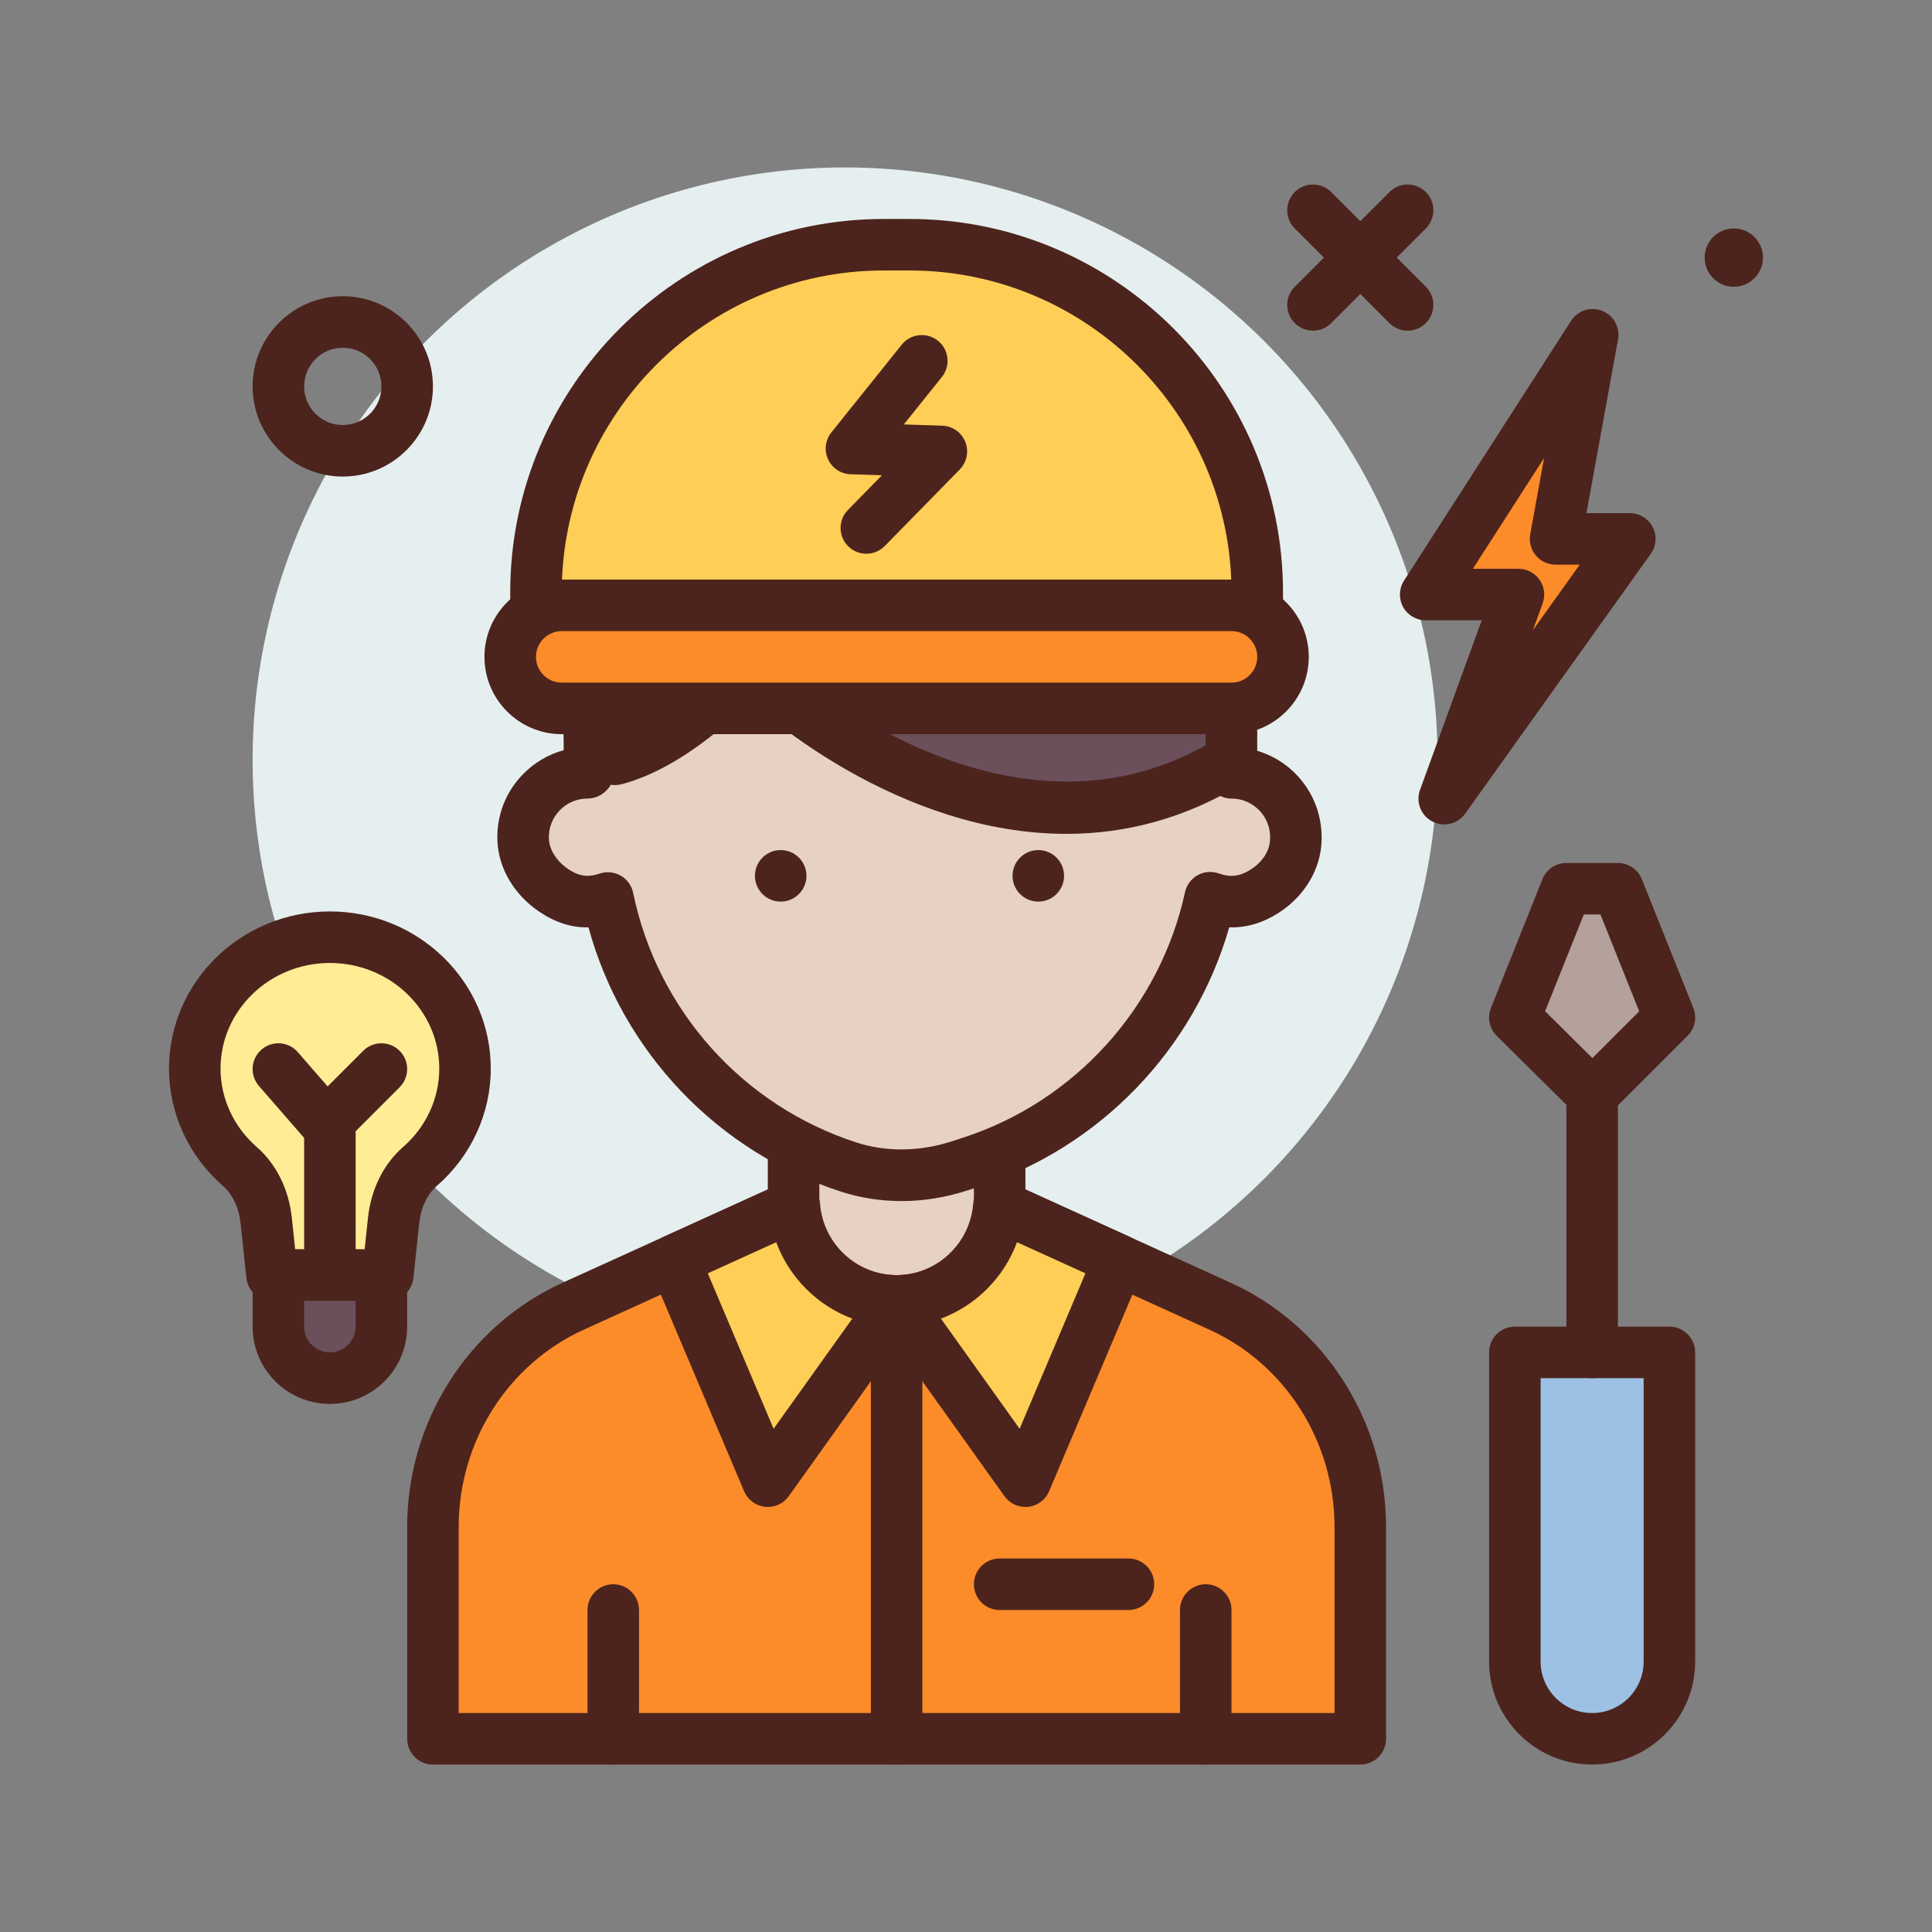 <svg id="electrician" enable-background="new 0 0 300 300" height="512" viewBox="0 0 300 300" width="512" xmlns="http://www.w3.org/2000/svg"><rect x="0" y="0" width="300" height="300" fill="#808080" stroke="none"/><circle cx="131.226" cy="118" fill="#e5efef" r="92"/><path d="m53.226 74c-7.719 0-14-6.281-14-14s6.281-14 14-14 14 6.281 14 14-6.281 14-14 14zm0-20c-3.309 0-6 2.691-6 6s2.691 6 6 6 6-2.691 6-6-2.691-6-6-6z" fill="#4c241d"/><circle cx="269.226" cy="40" fill="#4c241d" r="4.529"/><path d="m203.879 51.348c-1.023 0-2.047-.391-2.828-1.172-1.562-1.562-1.562-4.094 0-5.656l14.695-14.695c1.562-1.562 4.094-1.562 5.656 0s1.562 4.094 0 5.656l-14.695 14.695c-.781.781-1.805 1.172-2.828 1.172z" fill="#4c241d"/><path d="m218.574 51.348c-1.023 0-2.047-.391-2.828-1.172l-14.695-14.696c-1.562-1.562-1.562-4.094 0-5.656s4.094-1.562 5.656 0l14.695 14.695c1.562 1.562 1.562 4.094 0 5.656-.781.782-1.804 1.173-2.828 1.173z" fill="#4c241d"/><path d="m211.226 270h-144v-32.902c0-14.82 8.534-28.25 21.776-34.269l50.224-22.829 50.224 22.829c13.242 6.019 21.776 19.449 21.776 34.269z" fill="#fc8c29"/><path d="m211.226 274h-144c-2.209 0-4-1.791-4-4v-32.902c0-16.371 9.469-31.25 24.121-37.91l50.225-22.828c1.051-.48 2.258-.48 3.309 0l50.225 22.83c14.652 6.658 24.121 21.537 24.121 37.908v32.902c-.001 2.209-1.792 4-4.001 4zm-140-8h136v-28.902c0-13.24-7.627-25.262-19.43-30.625l-48.57-22.078-48.57 22.076c-11.803 5.365-19.43 17.387-19.43 30.627z" fill="#4c241d"/><path d="m139.227 202c-8.837 0-16-7.163-16-16v-8h32v8c-.001 8.837-7.164 16-16 16z" fill="#e7d1c4"/><path d="m139.226 206c-11.027 0-20-8.973-20-20v-8c0-2.209 1.791-4 4-4h32c2.209 0 4 1.791 4 4v8c0 11.027-8.972 20-20 20zm-12-24v4c0 6.617 5.383 12 12 12s12-5.383 12-12v-4z" fill="#4c241d"/><path d="m191.226 120c-.294 0-.336-2.941-.288-6.301.083-5.821-3.813-10.999-9.466-12.394-27.643-6.821-57.325-5.547-84.267 2.727-3.531 1.084-5.848 4.473-5.744 8.166.105 3.746.133 7.801-.236 7.801-5.644 0-10.196 4.676-9.993 10.365.114 3.199 2.081 6.09 4.734 7.88 3.217 2.171 5.98 2.017 8.431 1.192 3.968 19.359 18.022 35.548 37.427 41.794 5.563 1.791 11.581 1.62 17.141-.182l1.775-.575c19.093-6.188 33.023-22.039 37.173-41.079 2.441.861 5.222 1.012 8.371-.95 2.549-1.588 4.495-4.194 4.862-7.174.752-6.09-3.979-11.27-9.92-11.27z" fill="#e7d1c4"/><path d="m139.978 186.502c-3.193 0-6.348-.486-9.377-1.461-19.201-6.182-33.934-21.713-39.223-41.039-2.637.061-5.174-.77-7.648-2.439-3.914-2.643-6.342-6.773-6.496-11.053-.135-3.842 1.256-7.475 3.918-10.232 1.783-1.846 3.975-3.137 6.379-3.789 0-.979-.016-2.326-.066-4.178-.156-5.529 3.369-10.506 8.568-12.102 28.064-8.619 58.748-9.611 86.398-2.785 7.473 1.842 12.617 8.559 12.508 16.332-.018 1.139-.02 2.037-.016 2.742 2.602.713 4.971 2.17 6.793 4.23 2.656 3.002 3.895 7.021 3.402 11.029-.494 4-3.004 7.77-6.717 10.082-2.418 1.506-4.941 2.252-7.523 2.152-5.441 18.932-20.053 34.176-38.902 40.287l-1.779.576c-3.385 1.097-6.824 1.648-10.219 1.648zm-45.58-51.064c.693 0 1.381.18 1.994.533.994.57 1.693 1.541 1.924 2.664 3.738 18.232 17.049 33.096 34.736 38.791 4.568 1.469 9.783 1.404 14.68-.182l1.779-.576c17.379-5.633 30.598-20.242 34.496-38.125.244-1.121.959-2.084 1.961-2.643 1.002-.561 2.197-.658 3.277-.277 1.816.643 3.244.477 4.928-.574 1.68-1.047 2.805-2.643 3.004-4.268.217-1.76-.299-3.447-1.453-4.754-1.141-1.289-2.779-2.027-4.498-2.027-1.07 0-2.137-.449-2.889-1.211-1.311-1.332-1.494-2.527-1.398-9.148.057-4.027-2.584-7.504-6.424-8.451-26.268-6.48-55.432-5.531-82.135 2.668-1.773.545-2.975 2.283-2.92 4.23.229 8.281-.027 9.348-1.32 10.678-.754.775-1.834 1.234-2.914 1.234-1.643 0-3.176.65-4.318 1.834-1.141 1.182-1.736 2.74-1.678 4.391.061 1.703 1.201 3.508 2.975 4.707 1.947 1.314 3.375 1.236 4.918.715.416-.141.846-.209 1.275-.209zm100.618-16.479h.041z" fill="#4c241d"/><circle cx="161.226" cy="136" fill="#4c241d" r="4"/><circle cx="121.226" cy="136" fill="#4c241d" r="4"/><path d="m115.226 102c8.988 10.262 44 36 76 16 0-4-.026-2.277 0-4 .087-5.709-4.049-11.282-9.591-12.652-16.7-4.129-54.409-7.348-66.409.652z" fill="#6b4f5b"/><path d="m165.568 129.482c-25.438 0-47.395-18.047-53.352-24.848-.758-.865-1.107-2.018-.955-3.16.15-1.143.787-2.164 1.746-2.803 14.352-9.562 55.041-4.803 69.588-1.207 7.316 1.809 12.746 8.943 12.631 16.596l-.01 1.041.01 2.898c0 1.379-.711 2.66-1.881 3.393-9.322 5.827-18.769 8.09-27.777 8.09zm-43.343-26.244c11.254 9.779 39.004 27.098 64.994 12.49l-.002-.537.01-1.25c.059-3.896-2.881-7.803-6.553-8.711-16.229-4.013-44.875-6.025-58.449-1.992z" fill="#4c241d"/><path d="m195.226 102h-112v-10c0-29.823 24.177-54 54-54h4c29.823 0 54 24.177 54 54z" fill="#ffce56"/><path d="m195.226 106h-112c-2.209 0-4-1.791-4-4v-10c0-31.98 26.02-58 58-58h4c31.98 0 58 26.02 58 58v10c0 2.209-1.791 4-4 4zm-108-8h104v-6c0-27.57-22.43-50-50-50h-4c-27.57 0-50 22.43-50 50z" fill="#4c241d"/><path d="m95.512 117.907c9.127-2.417 18.205-11.226 24.299-18.321-6.498 1.177-12.915 2.704-19.176 4.633-3.201.986-5.29 4.061-5.189 7.409.066 2.214.111 4.618.066 6.279z" fill="#6b4f5b"/><path d="m95.512 121.906c-.891 0-1.768-.299-2.482-.863-.988-.783-1.551-1.984-1.516-3.244.043-1.602-.002-3.918-.066-6.053-.154-5.182 3.139-9.85 8.01-11.35 6.217-1.914 12.824-3.512 19.641-4.746 1.646-.303 3.342.475 4.184 1.947.842 1.469.668 3.311-.436 4.594-6.398 7.449-16.154 16.893-26.311 19.582-.339.09-.683.133-1.024.133zm11.898-15.468c-1.898.506-3.768 1.041-5.598 1.604-1.441.445-2.416 1.871-2.369 3.467.006.168.01.336.016.506 2.521-1.353 5.193-3.228 7.951-5.577z" fill="#4c241d"/><path d="m191.226 110h-104c-4.418 0-8-3.582-8-8 0-4.418 3.582-8 8-8h104c4.418 0 8 3.582 8 8 0 4.418-3.581 8-8 8z" fill="#fc8c29"/><path d="m191.226 114h-104c-6.617 0-12-5.383-12-12s5.383-12 12-12h104c6.617 0 12 5.383 12 12s-5.382 12-12 12zm-104-16c-2.205 0-4 1.795-4 4s1.795 4 4 4h104c2.205 0 4-1.795 4-4s-1.795-4-4-4z" fill="#4c241d"/><path d="m134.525 85.986c-1.01 0-2.021-.381-2.799-1.143-1.578-1.547-1.604-4.08-.059-5.656l5.277-5.385-4.857-.158c-1.516-.049-2.871-.949-3.506-2.326-.633-1.377-.434-2.992.514-4.174l10.92-13.617c1.383-1.723 3.904-1.998 5.623-.619 1.725 1.383 2 3.9.619 5.623l-5.916 7.377 5.961.193c1.588.051 2.992 1.035 3.584 2.508.59 1.475.254 3.156-.855 4.289l-11.648 11.887c-.783.801-1.821 1.201-2.858 1.201z" fill="#4c241d"/><path d="m247.311 51.984-25.932 40.338h14.407l-11.525 31.694 28.813-40.338h-11.526z" fill="#fc8c29"/><path d="m224.258 128.016c-.631 0-1.27-.148-1.861-.461-1.77-.932-2.58-3.027-1.896-4.906l9.574-26.326h-8.695c-1.463 0-2.811-.799-3.512-2.084-.701-1.283-.645-2.848.146-4.078l25.932-40.338c1.031-1.609 3.051-2.268 4.832-1.559 1.777.699 2.811 2.559 2.469 4.436l-4.904 26.979h6.732c1.498 0 2.871.838 3.557 2.17s.568 2.936-.303 4.154l-28.814 40.338c-.775 1.083-2.001 1.675-3.257 1.675zm4.447-39.694h7.08c1.305 0 2.527.637 3.275 1.705.75 1.068.93 2.436.484 3.662l-1.518 4.17 7.273-10.182h-3.752c-1.186 0-2.311-.527-3.07-1.438s-1.078-2.111-.865-3.277l2.154-11.848z" fill="#4c241d"/><path d="m72.209 165.934c0-11.27-9.394-20.405-20.982-20.405s-20.982 9.136-20.982 20.405c0 6.029 2.695 11.436 6.973 15.167 2.432 2.122 3.78 5.23 4.12 8.44l.896 8.459h17.985l.897-8.459c.34-3.21 1.688-6.318 4.12-8.44 4.277-3.731 6.973-9.138 6.973-15.167z" fill="#ffec95"/><path d="m60.219 202h-17.985c-2.047 0-3.762-1.543-3.979-3.578l-.896-8.459c-.258-2.438-1.244-4.514-2.771-5.848-5.303-4.623-8.344-11.25-8.344-18.182 0-13.457 11.207-24.404 24.982-24.404s24.982 10.947 24.982 24.404c0 6.932-3.041 13.559-8.344 18.182-1.527 1.334-2.514 3.41-2.773 5.85l-.895 8.457c-.216 2.035-1.93 3.578-3.977 3.578zm-14.387-8h10.789l.516-4.881c.475-4.451 2.418-8.369 5.471-11.031 3.561-3.105 5.602-7.535 5.602-12.154 0-9.045-7.619-16.404-16.982-16.404s-16.982 7.359-16.982 16.404c0 4.619 2.041 9.049 5.602 12.154 3.053 2.662 4.996 6.58 5.469 11.029z" fill="#4c241d"/><path d="m51.226 214c-4.418 0-8-3.582-8-8v-8h16v8c0 4.418-3.581 8-8 8z" fill="#6b4f5b"/><path d="m51.226 218c-6.617 0-12-5.383-12-12v-8c0-2.209 1.791-4 4-4h16c2.209 0 4 1.791 4 4v8c0 6.617-5.382 12-12 12zm-4-16v4c0 2.205 1.795 4 4 4s4-1.795 4-4v-4z" fill="#4c241d"/><path d="m247.227 270c-6.627 0-12-5.373-12-12v-48h24v48c-.001 6.627-5.373 12-12 12z" fill="#9dc1e4"/><path d="m247.226 274c-8.822 0-16-7.178-16-16v-48c0-2.209 1.791-4 4-4h24c2.209 0 4 1.791 4 4v48c0 8.822-7.177 16-16 16zm-8-60v44c0 4.412 3.588 8 8 8s8-3.588 8-8v-44z" fill="#4c241d"/><path d="m247.226 214c-2.209 0-4-1.791-4-4v-44c0-2.209 1.791-4 4-4s4 1.791 4 4v44c0 2.209-1.791 4-4 4z" fill="#4c241d"/><path d="m243.226 138h8l8 20-11.945 11.946-12.055-11.946z" fill="#b5a19c"/><g fill="#4c241d"><path d="m247.281 173.945c-1.018 0-2.035-.387-2.816-1.158l-12.055-11.945c-1.141-1.131-1.494-2.836-.898-4.328l8-20c.609-1.518 2.08-2.514 3.715-2.514h8c1.635 0 3.105.996 3.715 2.514l8 20c.594 1.486.244 3.184-.887 4.314l-11.945 11.945c-.782.782-1.805 1.172-2.829 1.172zm-7.355-16.92 7.342 7.275 7.266-7.264-6.016-15.036h-2.582z"/><path d="m51.226 198c-2.209 0-4-1.791-4-4v-17.305l-7.018-8.07c-1.451-1.668-1.273-4.193.393-5.643 1.67-1.453 4.193-1.273 5.643.393l8 9.199c.633.729.982 1.66.982 2.625v18.801c0 2.209-1.791 4-4 4z"/><path d="m51.226 178c-1.023 0-2.047-.391-2.828-1.172-1.562-1.562-1.562-4.094 0-5.656l8-8c1.562-1.562 4.094-1.562 5.656 0s1.562 4.094 0 5.656l-8 8c-.781.781-1.804 1.172-2.828 1.172z"/><path d="m95.226 274c-2.209 0-4-1.791-4-4v-20c0-2.209 1.791-4 4-4s4 1.791 4 4v20c0 2.209-1.791 4-4 4z"/><path d="m187.226 274c-2.209 0-4-1.791-4-4v-20c0-2.209 1.791-4 4-4s4 1.791 4 4v20c0 2.209-1.791 4-4 4z"/></g><path d="m155.104 187.217c-.632 8.258-7.458 14.783-15.877 14.783l20 28 14.524-34.307z" fill="#ffce56"/><path d="m159.226 234c-1.283 0-2.5-.617-3.256-1.676l-20-28c-.869-1.219-.986-2.822-.301-4.154s2.059-2.17 3.557-2.17c6.191 0 11.414-4.871 11.889-11.088.1-1.303.828-2.475 1.953-3.139 1.123-.664 2.498-.74 3.691-.197l18.646 8.477c1.973.896 2.873 3.203 2.027 5.199l-14.523 34.307c-.564 1.334-1.805 2.258-3.244 2.418-.147.015-.294.023-.439.023zm-13.117-29.246 12.219 17.107 10.219-24.139-10.627-4.832c-2.026 5.487-6.387 9.837-11.811 11.864z" fill="#4c241d"/><path d="m139.226 202c-8.42 0-15.245-6.525-15.877-14.783l-18.647 8.476 14.524 34.307z" fill="#ffce56"/><path d="m119.226 234c-.145 0-.291-.008-.439-.023-1.439-.16-2.68-1.084-3.244-2.418l-14.523-34.307c-.846-1.996.055-4.303 2.027-5.199l18.646-8.477c1.189-.545 2.57-.467 3.691.197 1.125.664 1.854 1.836 1.953 3.139.475 6.217 5.697 11.088 11.889 11.088 1.498 0 2.871.838 3.557 2.17s.568 2.936-.301 4.154l-20 28c-.756 1.059-1.972 1.676-3.256 1.676zm-9.32-36.277 10.219 24.139 12.219-17.107c-5.424-2.027-9.785-6.377-11.811-11.863z" fill="#4c241d"/><path d="m175.226 250h-20c-2.209 0-4-1.791-4-4s1.791-4 4-4h20c2.209 0 4 1.791 4 4s-1.791 4-4 4z" fill="#4c241d"/><path d="m139.226 274c-2.209 0-4-1.791-4-4v-68c0-2.209 1.791-4 4-4s4 1.791 4 4v68c0 2.209-1.791 4-4 4z" fill="#4c241d"/></svg>